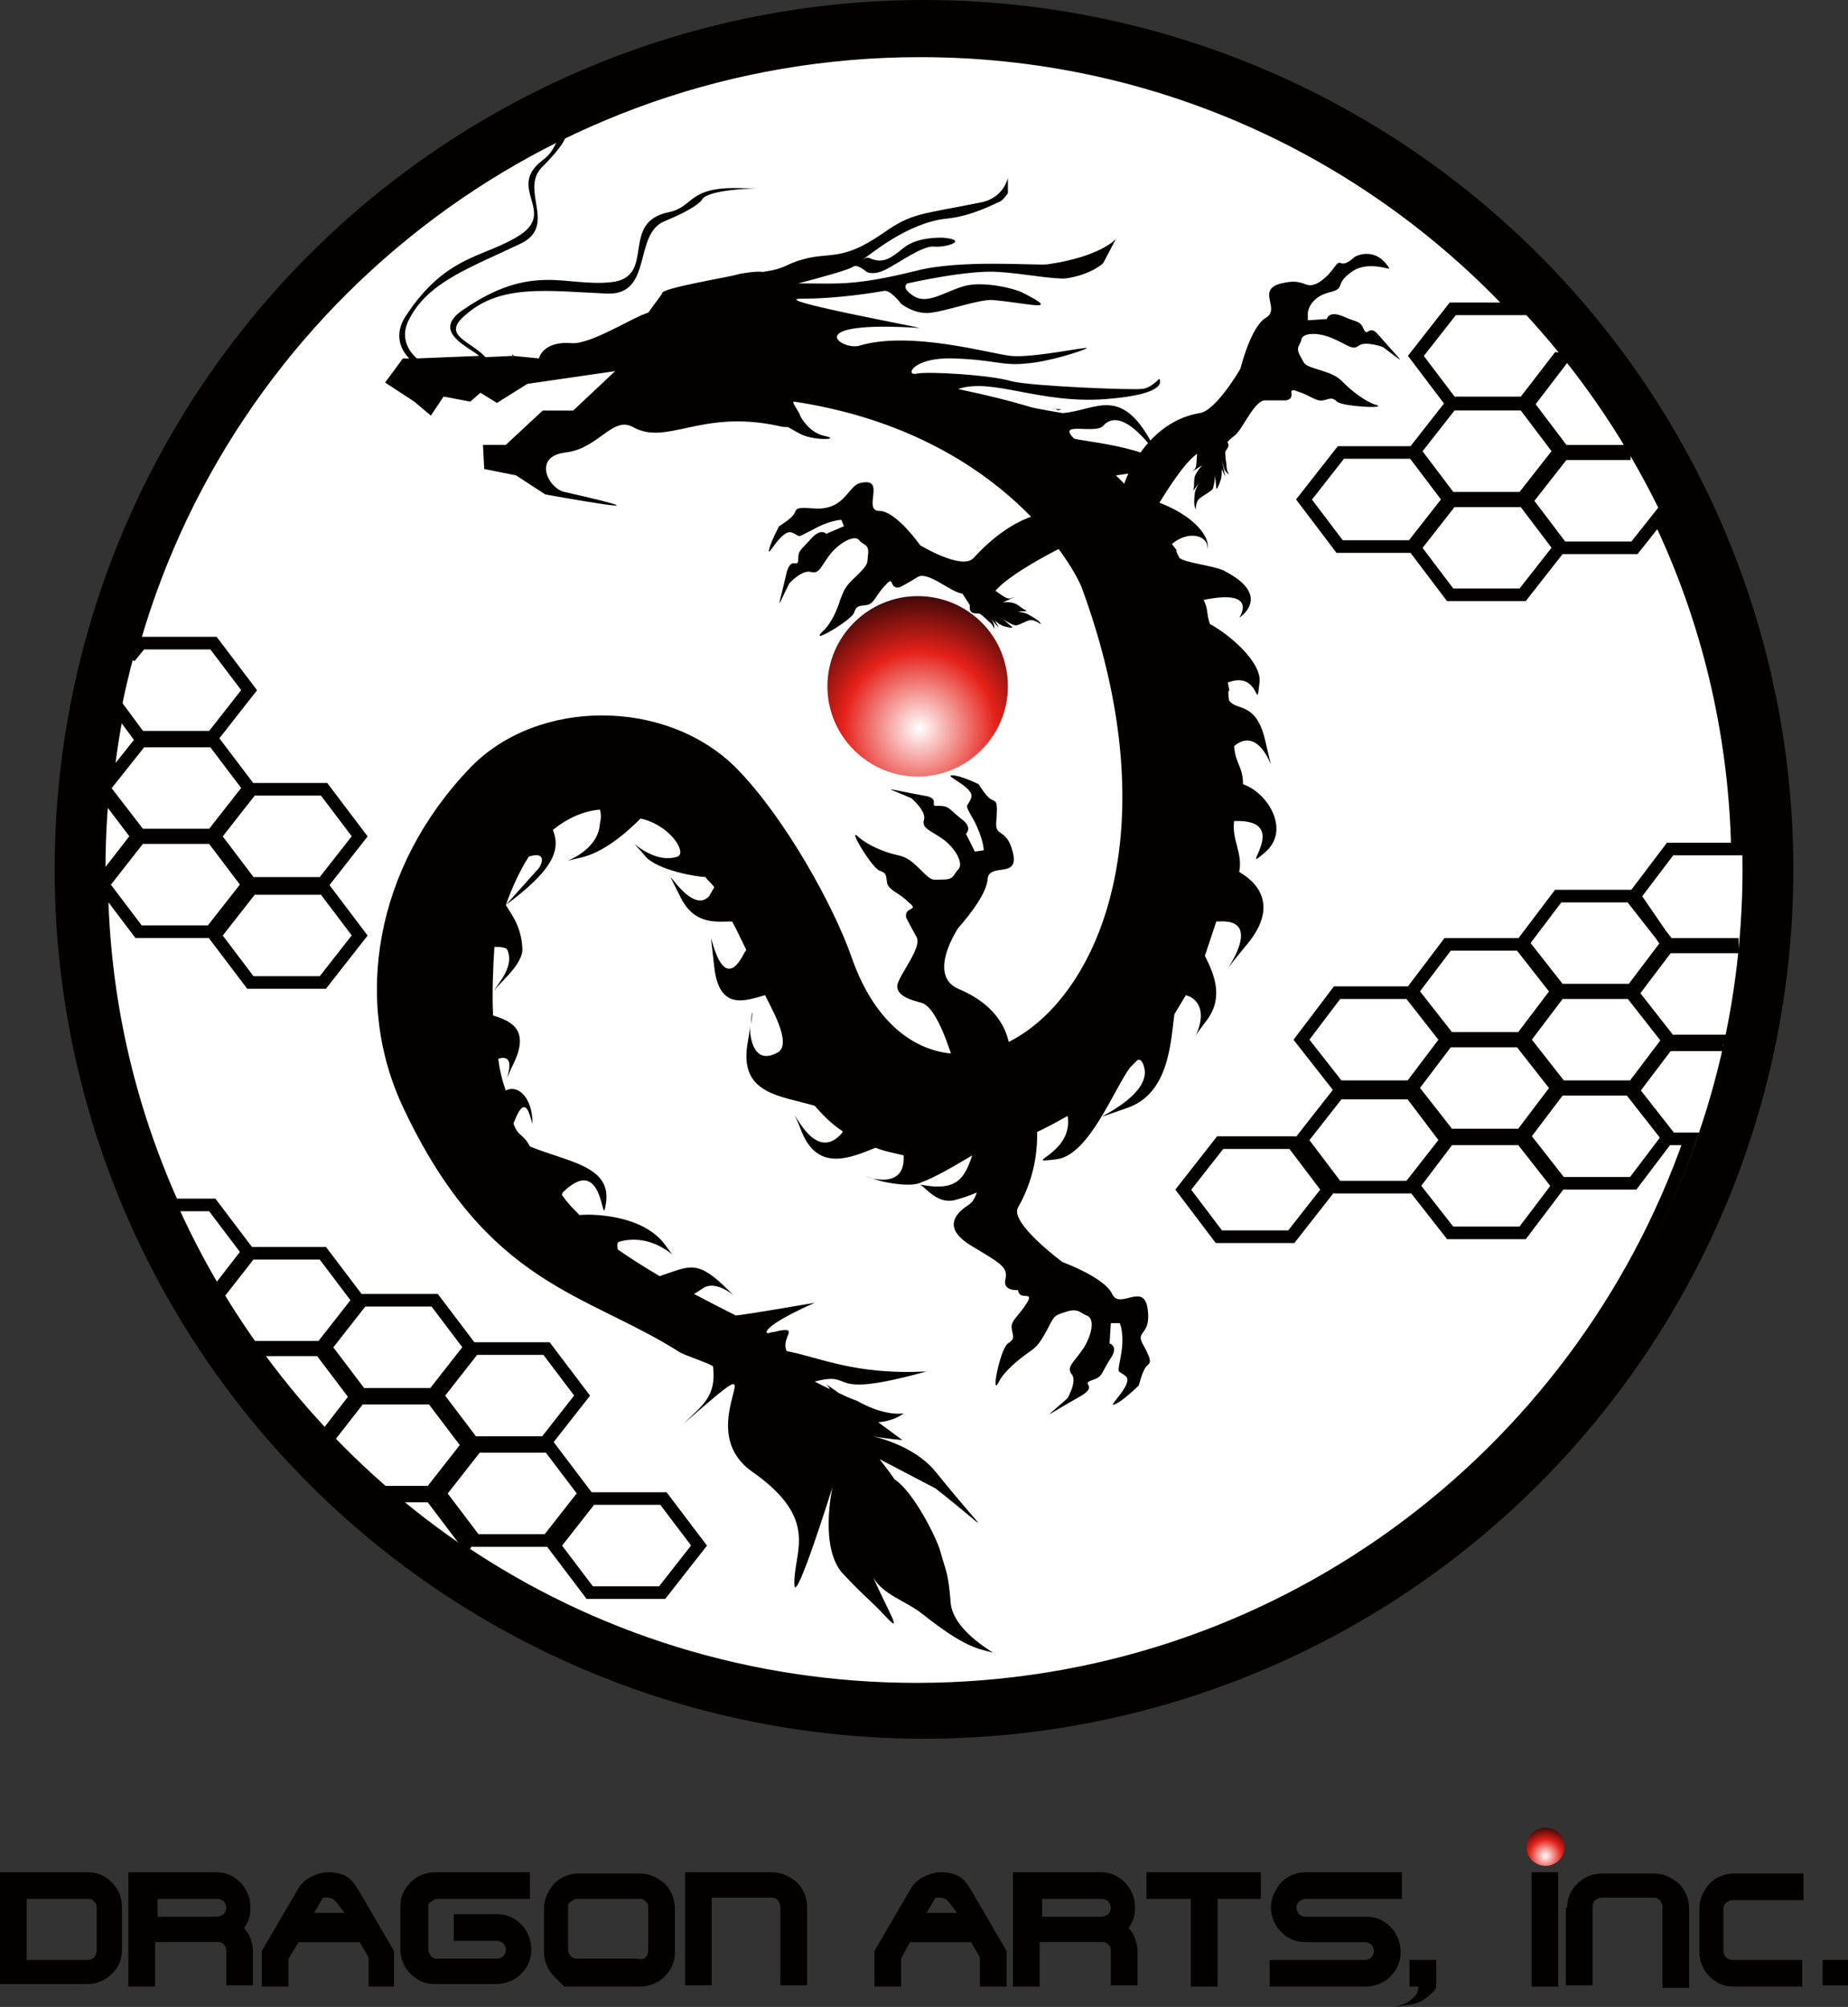 <?xml version="1.0" encoding="utf-8"?>
<!-- Generator: Adobe Illustrator 19.1.0, SVG Export Plug-In . SVG Version: 6.00 Build 0)  -->
<svg version="1.1" id="レイヤー_1" xmlns="http://www.w3.org/2000/svg" xmlns:xlink="http://www.w3.org/1999/xlink" x="0px"
	 y="0px" width="145.4px" height="157.9px" viewBox="0 0 145.4 157.9" style="enable-background:new 0 0 145.4 157.9;"
	 xml:space="preserve">
<rect x="0" y="0" width="145.4" height="157.9" fill="#333333" stroke="none"/>
<style type="text/css">
	.st0{fill:#040000;}
	.st1{fill:#FFFFFF;}
	.st2{fill:#FFFFFF;stroke:#040000;stroke-width:0.992;}
	.st3{fill:url(#SVGID_1_);}
	.st4{fill:url(#SVGID_2_);}
</style>
<g>
	<g>
		<circle class="st0" cx="72.7" cy="68.4" r="68.4"/>
		<circle class="st1" cx="72.7" cy="68.4" r="64.4"/>
		<path class="st2" d="M128.6,70.5l2.8-3.7l5.3,0c-0.2-9.3-2.4-18.2-6.2-26.1l-1.9,2.4l-5.7,0l-2.8-3.7l2.9-3.7l4.8,0
			c0-0.1-0.1-0.2-0.1-0.2l-4.7,0l-2.8-3.7l2.6-3.4c-0.1-0.1-0.1-0.2-0.2-0.2l-2.7,3.5l-5.7,0l-2.8-3.7l2.9-3.7l4.9,0
			C107.4,11.7,90.8,4,72.4,4C42.6,4,17.5,24.2,10.2,51.7l0.9-1.1l5.7,0l2.8,3.7L16.7,58L11,58l-1.7-2.3c-0.4,2-0.7,4-0.9,6l2.7-3.4
			l5.7,0l2.8,3.7l-2.9,3.7l-5.7,0l-2.7-3.5c0,0.1,0,0.2,0,0.3l2.5,3.3L8,69.4c0.1,9.1,2.1,17.6,5.6,25.4l3.1,0l2.8,3.7l-2.4,3.1
			c0,0.1,0.1,0.1,0.1,0.2l2.5-3.2l5.7,0l2.8,3.7l-2.9,3.7h-5.4c0,0.1,0.1,0.1,0.1,0.2l5.2,0l2.8,3.7l-2.4,3.1
			c0.1,0.1,0.1,0.1,0.2,0.2l2.5-3.2l5.7,0l2.8,3.7l-2.9,3.7l-3.6,0c0.1,0.1,0.2,0.2,0.3,0.3l3.3,0l2.8,3.7l-0.4,0.6
			c10.2,6.9,22.6,10.9,35.8,10.9c28.2,0,52.1-18.1,60.9-43.3l-1.7,0l-2.9-3.7l2.8-3.7l3.9,0c0-0.1,0-0.2,0.1-0.3l-3.9,0l-2.9-3.7
			l2.8-3.7l5.1,0c0-0.1,0-0.1,0-0.2l-5.1,0L128.6,70.5z M19.8,62.1l5.7,0l2.8,3.7l-2.9,3.7l-5.7,0l-2.8-3.7L19.8,62.1z M16.6,73.3
			l-5.7,0l-2.8-3.7l2.9-3.7l5.7,0l2.8,3.7L16.6,73.3z M25.4,77.3l-5.7,0l-2.8-3.7l2.9-3.7l5.7,0l2.8,3.7L25.4,77.3z M34.1,109.7
			l-5.7,0l-2.8-3.7l2.9-3.7l5.7,0L37,106L34.1,109.7z M34.4,109.8l2.9-3.7l5.7,0l2.8,3.7l-2.9,3.7h-5.7L34.4,109.8z M37.4,121.2
			l-2.8-3.7l2.9-3.7l5.7,0l2.8,3.7l-2.9,3.7L37.4,121.2z M52.1,125.3l-5.7,0l-2.8-3.7l2.9-3.7h5.7l2.8,3.7L52.1,125.3z M122.7,43.1
			l-2.9,3.7l-5.7,0l-2.8-3.7l2.9-3.7l5.7,0L122.7,43.1z M114,81.7l-2.9-3.7l2.8-3.7l5.7,0l2.9,3.7l-2.8,3.7L114,81.7z M122.5,85.6
			l-2.8,3.7l-5.7,0l-2.9-3.7l2.8-3.7l5.7,0L122.5,85.6z M114.2,31.8l5.7,0l2.8,3.7l-2.9,3.7l-5.7,0l-2.8-3.7L114.2,31.8z
			 M105.5,35.6h5.7l2.8,3.7l-2.9,3.7l-5.7,0l-2.8-3.7L105.5,35.6z M105.2,78.1l5.7,0l2.9,3.7l-2.8,3.7h-5.7l-2.9-3.7L105.2,78.1z
			 M101.6,97.3l-5.7,0l-2.8-3.7l2.9-3.7h5.7l2.8,3.7L101.6,97.3z M105.2,93.4l-2.8-3.7l2.9-3.7l5.7,0l2.8,3.7l-2.9,3.7L105.2,93.4z
			 M119.8,97l-5.7,0l-2.9-3.7l2.8-3.7l5.7,0l2.9,3.7L119.8,97z M131.3,89.4l-2.8,3.7l-5.7,0l-2.9-3.7l2.8-3.7l5.7,0L131.3,89.4z
			 M131.3,81.8l-2.8,3.7l-5.7,0l-2.9-3.7l2.8-3.7l5.7,0L131.3,81.8z M128.4,77.9h-5.7l-2.9-3.7l2.8-3.7l5.7,0l2.9,3.7L128.4,77.9z"
			/>
		<path class="st1" d="M83.6,70.8C83.5,70.7,83.5,70.7,83.6,70.8C83.5,70.7,83.5,70.7,83.6,70.8z"/>
		<g>
			<g>
				<path class="st0" d="M84.4,40.6c1.9,0.7-2.3-2.7-7.8,3.3c-0.9,1-4.2-1-4.2-1s-1.9-2.7-3.2-2.7c-1.4,0,0.6-2.7-1.5-2.2
					c-1,0.2-1.2,2.2-3.7,2c-1.4-0.1-1.3,0-1.5,0.4c-0.2,0.4-1.2,1-1.2,1s-0.7,1.3-0.8,1.9c-0.1,0.6,1-1.7,1.8-1.4
					c0.8,0.3,0.2,0.5,1.6-0.2c1.4-0.8,2.3-0.8,2.3-0.8l0.2,0.5l-1.4,0.6c0,0-0.4-0.5-1.2,0.4c-0.8,0.9-1,0.9-1,1.6
					c0,0.8-0.5-0.3-0.9,1c-0.7,3.1-0.9,3.1,0.2,0.9c0,0,1-1.1,1.7-0.9c0.7,0.2,0.8-0.5,1.6-1.5c0.9-1,1.9-1.4,2.2-1
					c0.3,0.4,0.8,0.3,0.7,1.1c-0.1,0.8,0.1,0.7-0.9,1.7c-1,0.9-1,1.2-1.3,1.9c-0.2,0.7-0.7,1.9-1.4,2.5c-1.1,1.1,2.3-0.9,2.5-1.5
					c0.2-0.6,0.4-0.5,1-0.6c0.6-0.1,0.7-0.8,1.5-1.6c0.7-0.8,0.2,0.4,1.1,0.2c0,0,0.6-0.3,1.4-0.8c0.8-0.5,2.6,1.2,3.5,1.3
					c0.9,0.1,2.1,0.9,2.3,0.3c0.6-1.7,7.1-4.7,7.1-4.7L84.4,40.6z"/>
				<path class="st0" d="M76.3,47.6c0,0.1,0,0.2,0,0.3c0.1,0.5,0.6,0.3,0.8,0.4c0.2,0.1,0.7,0.6,0.7,0.6c0.4,0.3,0.4,0.6,0.4,0.6
					s0.1-0.3-0.1-0.6c-0.2-0.3-0.4-0.6-0.5-0.6h0l1,1.1c-0.6-1.1-0.3-0.3,0.5-0.1c0.8,0.2,0.5,0,0.5,0l-0.7-0.6c0,0,0,0,0,0
					c0.3,0.2,0.8,0.5,1,0.5c0.3,0,0.7-0.3,1.1-0.4c0.4-0.1,1,0.4,0.9,0.3c-0.1-0.2-0.2-0.3-0.9-0.7c-0.3-0.2-0.6-0.2-0.9-0.3
					c0.4,0,0.8,0,0.6-0.1c-0.3-0.1-0.4-0.3-0.8-0.5c-0.5-0.2-1-0.1-1-0.1s1.1-0.5,0.8-0.4c-0.4,0.2-0.5,0.1-1.5-0.6
					c-1-0.6-0.5-0.2-1,0c-0.4,0.1-0.2,0.2-0.9,0.4c-0.3-0.2-0.6-0.4-0.9-0.6"/>
			</g>
			<g>
				<path class="st0" d="M88.6,39.5c-1.3,1.5,0.3-6.1,5.8-7c1.3-0.2,3.2-3.5,3.2-3.5s0.8-3.3,2-4c1.2-0.7-0.8-2.2,1.2-2.7
					c2-0.5,1.8,0.6,3-0.1c1.2-0.8,1.3-1.7,1.7-1.5c0.4,0.2,1.1-0.5,1.1-0.5s1.6-0.9,2.7,0.9c0.1,0.2-1.8-0.7-3.1,0.4
					c-1.2,0.9-0.3,1.2-1.6,1.5c-1.6,0.4-1.7,1.6-1.7,1.6l0,0.6l1.5-0.1c0,0,0.1-0.7,1.3-0.2c1.1,0.5,1.3,0.3,1.6,1
					c0.3,0.7,0.4-0.5,1.2,0.5c2.1,2.4,2.2,2.3,0.3,0.9c0,0-1.4-0.5-1.9-0.1c-0.5,0.4-0.9-0.1-2.1-0.6c-1.2-0.5-2.3-0.4-2.4,0.1
					c-0.1,0.5-0.5,0.6-0.1,1.3c0.4,0.7,0.2,0.7,1.5,1.1c1.3,0.4,1.5,0.6,2,1.1c0.5,0.5,1.5,1.3,2.3,1.6c1.5,0.4-2.5,0.2-2.9-0.2
					c-0.4-0.4-0.6-0.2-1.1-0.1c-0.6,0.1-1-0.4-2-0.7c-1-0.4,0,0.5-0.9,0.7c0,0-0.7,0-1.6,0c-0.9-0.1-1.8,2.3-2.5,2.8
					c-0.7,0.5-1.5,1.8-2,1.3c-1.3-1.3-5.6,7-5.6,7L88.6,39.5z"/>
				<path class="st0" d="M95.7,33.1c0,0.4,0,0.8,0,1.1c-0.6,0.5-0.5,0.2-0.9,0.5c-0.4,0.3-0.5-0.4-0.6,0.8c-0.1,1.2,0,1.3-0.4,1.6
					c-0.3,0.2,0.8-0.5,0.8-0.5s-0.4,0.4-0.6,0.9c-0.1,0.5,0,0.7-0.1,1c-0.1,0.2,0.2-0.1,0.4-0.5c-0.1,0.3-0.3,0.6-0.3,0.9
					c-0.1,0.8,0,1,0.1,1.2c0,0.2-0.1-0.6,0.3-0.9c0.4-0.3,0.8-0.5,1-0.7c0.1-0.2,0.2-0.8,0.2-1.1c0,0,0,0,0,0l0.1,1
					c0,0,0,0.3,0.3-0.5c0.3-0.8-0.1-1.5,0.4-0.4l-0.3-1.5c0,0,0,0,0,0c0,0.1,0.1,0.4,0.2,0.8c0.1,0.4,0.4,0.5,0.4,0.5
					s-0.2-0.2-0.2-0.7c0,0-0.1-0.7-0.1-1c0-0.2,0.5-0.5,0.1-0.9c-0.1-0.1-0.1-0.1-0.2-0.2"/>
			</g>
			<path class="st0" d="M82,86.8c-1.6-1.5,1.1,2.9-1.9,8.2c-0.7,1.2,3.5,4.3,3.5,4.3s3.3,1.2,3.9,2.5c0.6,1.3,2.5-1,2.8,1.2
				c0.3,2.2-1.1,1.6-0.3,2.9c0.7,1.3,0.5,1.3,0.2,1.6c-0.3,0.3-0.6,1.5-0.6,1.5s-1.2,1.2-1.9,1.5c-0.7,0.3,1.5-1.6,0.9-2.2
				c-0.7-0.6-0.7,0-0.4-1.7c0.3-1.7-0.1-2.5-0.1-2.5l-0.7,0l-0.1,1.6c0,0,0.8,0.2,0,1.3c-0.7,1.1-0.5,1.3-1.4,1.6
				c-0.9,0.3,0.5,0.4-0.8,1.2c-3.2,1.8-3.1,2-1.1,0.2c0,0,0.8-1.4,0.3-1.9c-0.4-0.6,0.2-0.9,1-2.1c0.7-1.2,0.8-2.3,0.2-2.5
				c-0.5-0.2-0.7-0.6-1.6-0.3c-0.9,0.3-0.9,0.2-1.5,1.4c-0.7,1.3-0.9,1.4-1.6,1.9c-0.7,0.5-1.8,1.4-2.2,2.2c-0.7,1.4,0.1-2.6,0.7-3
				c0.6-0.4,0.4-0.5,0.3-1.2c-0.1-0.6,0.6-1,1.2-2c0.6-1-0.6-0.1-0.7-1c0,0-1.2,0.1-1-0.8c0.2-1-0.2-1.2-2.7-2.7
				c-0.8-0.5-2.5-1.7-0.2-3.2c1.8-1.1,0.3-7.8,0.3-7.8L82,86.8z"/>
			<path class="st0" d="M79.2,85c-0.8,2,2.9-4.4-3.8-7.2c-2.5-1.1,0-4.8,0-4.8s2.2-2.4,2.3-3.8c0.1-1.4,2.5,0,2-2.1
				c-0.5-2.1-1.5-1.1-1.3-2.6c0.1-1.5,0-1.4-0.4-1.6c-0.4-0.2-1-1.2-1-1.2s-1.4-0.7-2.1-0.7c-0.7,0,1.9,1,1.5,1.8
				c-0.3,0.8-0.6,0.3,0.2,1.7c0.8,1.5,0.8,2.4,0.8,2.4L76.7,67l-0.7-1.4c0,0,0.6-0.5-0.4-1.2c-1-0.8-0.9-1-1.8-1
				c-0.8,0.1,0.3-0.6-1.1-0.8c-3.3-0.6-3.3-0.8-1,0.2c0,0,1.2,1,1,1.7c-0.2,0.7,0.5,0.8,1.6,1.6c1,0.8,1.5,1.9,1.1,2.3
				c-0.4,0.4-0.3,0.8-1.2,0.8c-0.9,0-0.8,0.2-1.8-0.8c-1-1-1.3-1-2.1-1.2c-0.8-0.2-2-0.7-2.7-1.3c-1.1-1.1,1,2.4,1.6,2.6
				c0.6,0.2,0.5,0.4,0.6,1c0.2,0.6,0.9,0.7,1.7,1.5c0.9,0.7-0.4,0.3-0.2,1.2c0,0,0.3,0.6,0.8,1.5c0.5,0.8-1.3,2.9-1.5,3.8
				c-0.1,0.9,1.2,1.2,1.9,1.4c1.9,0.5,3.6,8.8,3.6,8.8L79.2,85z"/>
			<g>
				<path class="st0" d="M44.7,67.7C44.5,67.7,44.6,67.7,44.7,67.7L44.7,67.7z"/>
				<path class="st0" d="M62.5,87.7C62.4,87.5,62.4,87.5,62.5,87.7L62.5,87.7z"/>
				<path class="st0" d="M94.1,81.6C94,81.8,94,81.8,94.1,81.6L94.1,81.6z"/>
				<path class="st0" d="M39.9,84.7C39.8,84.8,39.8,84.8,39.9,84.7L39.9,84.7z"/>
				<path class="st0" d="M68.3,92.6C68.1,92.5,68.2,92.6,68.3,92.6L68.3,92.6z"/>
				<path class="st0" d="M59.1,80.6C59.3,79.1,59.1,79.6,59.1,80.6L59.1,80.6z"/>
				<path class="st0" d="M72.3,93.2c0,0,0.1,0,0.1,0C72.4,93.2,72.3,93.2,72.3,93.2C72.3,93.2,72.3,93.2,72.3,93.2z"/>
				<path class="st0" d="M65.1,108.8L65.1,108.8C65.1,108.8,65.1,108.8,65.1,108.8C65.1,108.8,65.1,108.8,65.1,108.8z"/>
				<path class="st0" d="M99.6,67c1.9-1.7,0.2-4.6-1.8-5.3c0-1.4-0.6-1.6-0.7-3c2.5-2.1,3.5,4.2,2.5-0.2c-0.7-3.4-2.3-2.5-2.9-3.4
					c-0.2-1.4,0.2-0.1-0.1-1.4c2.6-1,2.2,2.6,2.5,0c0.2-1.6-2.4-3.8-3.9-4.6c-0.3-0.8-0.1-1.1-0.5-1.9c4.4-0.9,2.8,1.4,2.8,1.4
					s2.7-1.7-1.2-3.7c-0.8-0.4-3-0.6-3.5-1c-0.6-1.1,0.2-0.1-0.6-1.1c1.3-1.1,2.9-0.7,2.8,0.4c0.3-1.2-1.8-3.4-5.7-4.2c0,0,0,0,0,0
					c-0.5-0.6-1-1.1-1.5-1.6c3.4-0.5,4-0.4,3.9,0c0.6-2.1-6.9-2.7-7.2-2.9c-1.4-1.4,1.7-0.3,2.3-1c1.8-2,4.9,3.5,4.1,1.9
					c-2.6-5.3-4.6-3.1-7.3-2.9c0,0-2.4-0.4-2.6-0.5c-3-0.9-5.8-1.4-5.6-1.4c2.7-0.9,6.4,1.2,11.6,0.8c5.2-0.4,4.2-1.6,4.2-1.6
					s-0.7,0.8-1.4,0.8c-0.6,0.1-8.5-0.2-10.2-0.6c-1.6-0.5-6.6-0.8-7.5-0.6c-0.9,0.2-0.3-1.3,2.9-1.2c3.2,0.1,3.9,0.6,5.7,0.4
					c1.7-0.1,4.5-1,4.8-1.2c0.3-0.2-4.3,0.8-6,0.6c-1.7-0.2-7.9-2-11.9-0.8c-1.4,0.4-4.8-2,4.7-1.4c0.9,0.1-12.2-2.3-9.2-2.3
					c2.9,0,5.8-0.5,6.4-0.6c0.5-0.2,1.4,1,1.4,1s1.1,0.9,2.4,0.7c1.4-0.2,3.6-1,4.7-1c2.7,0.2,5.8,1.1,2.4-0.6
					c-0.6-0.3-3-0.9-4.5-0.5c-1.5,0.4-2.9,1.5-4,0.8c-1.1-0.7-0.5-1-0.5-1s4.8-1.1,7.2-0.9c1.8,0.1,4.3,0.6,5.3,0.5
					c2-0.3,2.9-1.2,2.9-1.2l1-1.9c0,0-1.2,1.4-5.4,2c-1,0.1-6.8-0.4-10.3,0.5c-4.8,1.2-6.3,1-8.6,1c-0.2,0-0.4,0-0.7,0
					c2.3-0.6,4-1.1,4.3-1.3c0.3-0.3,1.1,0.4,1.1,0.4s0.5,0.3,1.5-0.2c1-0.5,2.9-1.9,3.8-1.8c0.9,0.1,2.8-0.5,0.7-0.7
					c-0.6,0-2.1,0-3.1,0.8c-1,0.8-1.6,1.3-2.7,0.8c-0.3-0.1-0.4,0.1-0.5,0.1c0.5-0.3,3.5-2.9,6.6-3.2c2-0.2,3.8-1.2,4.1-1.3
					c0.3-0.1,0.7-0.7,0.7-0.7l0-1.2c0,0-0.3,1.5-2,1.9c-4.9,1-5.5,0.8-7.9,2.5c-3.2,2.2-4.1,1.4-6.2,2c-1.5,0.4-1.2,0.7-3.2,1
					c-0.3-0.1-1.7,0.1-2,0.2c-0.6,0.2-6.2,1.1-5.9,1.5c0,0-1.1,1.5-1.1,1.5c-1.1,0.3-4.5,2.5-6,2.4c-2.3-0.2-2.6,1.2-2.6,1.2
					L40.4,28c0,0-0.1,0-0.1-0.1c0,0,0.1,0,0.1,0.1l-2.2,0.1c-1.2-1.3-3.5-1.7-1.6-3.3c2.8-2.5,6.5-1.9,11.2-1.7
					c3.6,0.1,2-4.7,4.5-5.7c2.9-1.2,3-1.8,3-1.8c1.1-1,6.9-0.7,2.8-0.8c-4-0.1-3.5,1.5-5.5,1.9c-3.9,0.8-0.9,5.1-4.5,5.5
					c-3.6,0.4-6.2-1.6-11.7,2.2c-2.5,1.7,0.5,2.9,1.3,3.6l-4.9,0.2c-0.8-0.7-1.3-1.8-0.6-3.1c1.5-2.9,4.7-4,8.7-5.9
					c3-1.4,0-4.2,1.7-6c2-2,1.9-2.5,1.9-2.5c0.6-1.2,5.4-3.4,2.1-1.8c-3.4,1.6-2.4,2.6-3.9,3.7c-2.9,2.2,1.1,4-1.8,5.9
					c-2.8,1.8-5.8,1.5-9,6.4c-0.9,1.4-0.4,2.6,0.3,3.3l-0.5,0l-1.4,1.9l2.3,1.5l1.3,1.1l1-1.5l2.1,0.4l0.8-0.7l1.3,0.8l2.4-1.5
					l6.9-1l-3.3,3.1h-2.4l-2.9,2.7l-1.8,0l0.1,1.9l2.5,0.5l2.3,1.5c0,0,11.6,2.1,1.5-0.2c-1.3-0.3-2.5-2.8,0.1-3.1
					c2.6-0.3,3.7-2.9,5.3-2c2.7,1.5,5.3-1.4,11.4-0.1c0.3,0.1,0.6,0.1,0.8,0.1c0.2,0.1,0.5,0.3,0.9,0.5c1,0.6,3.4,0.5,2,0.2
					c-1-0.2-1.6-1-1.9-1.5c-0.2-0.6-0.8-1.2-0.5-1.2c15.8,2.4,21.8,12.6,22.6,14.6C96.8,78,73.2,93.2,67,75.3
					c-1.4-4-5.2-10.9-9-14.8c-5.5-5.6-15.7-5.6-21-0.1c-7.5,7.8-9.3,18.4-5.2,26.9c6.6,13.9,14.3,14.4,21.7,19.1
					c0.3,0.2,2.4,0.9,2.6,1.1c0.3,2.4-0.9,3.1-2.3,4.5c8.4-7.3,0.1,0.1,5.4,3.8c5.4,3.8,3.2,6.3,3.3,8.9c0.1,1.6,3-7.7,3-7.7
					s-1.1,4.9,0.9,6.9c2,2.1,2,1.9,3.3,3.3c1.4,1.5,0.2-0.4-1-3.1c0.8,1.4,2.5,1.8,3.9,2.9c3.4,2.7,4.4,2.7,5.4,3
					c0.8,0.3-3-1.5-3.2-3.9c-0.2-2.5-0.4-2.5-0.8-4c-0.3-1.1-2.1-4.7-3.6-5.7c-0.1-0.1-0.1-0.2-1.2-1.6l4.4,2.3
					c4.6,3.6,4.3,4,0.1-1.2c-1.4-1.8-3.8-2.6-5-2.9c0.5,0.1,1.2,0.2,2.3,0.3l-1.9-1.4c1.3-0.1,2-0.7,2-0.7s-1.4,0.3-3.7-1
					c0,0-0.6-0.2-1.4-0.6l-1-0.7c0.1,0.1,0.2,0.2,0.3,0.4c-0.4-0.2-0.8-0.4-1.2-0.6c3.4-0.9,0.5,1.5,8.8-0.8
					c-5.6,0.3-8.4-1.1-11-1.6c-0.5-1,1-1.9-0.6-1.6c-0.3,0.1-0.6,0.1-0.9,0.2c-0.3-0.1,0.1-0.8,3.7-2.4c-7.6,1.3-5.8,0.9-6.2,1
					c-1.2-0.6-1.6-0.8-3.3-1.7c0.2-0.1,0.5-0.3,0.8-0.5c0.7-0.4,1.7,0.1,2.3,0.6c-0.1-0.1-0.2-0.2-0.4-0.4c-2.4-2.4-3-1.9-5.1-1.2
					c-0.1,0-0.2,0.1-0.3,0.1c-1.2-0.7-2.3-1.4-3.3-2.1c0-0.2-0.1-0.5,0.1-0.6c2.1-0.6,3.7,0.6,4.2,1c-0.1-0.1-0.3-0.4-0.6-0.8
					c-1.8-2.4-5.9-2.4-6.7-2.3c-0.6-0.6-0.9-0.9-1.4-1.6c0.2-0.3-0.2,0.1,0.2-0.3c3.3-3.1,2.9,3.7,3.3,0.8c0.3-2.8-3.1-3.1-6-4.3
					c-0.6-1.1-0.9-0.7-1.3-1.8c1-2.7,1.3-0.4,1.5,0c0-2.1-1.2-3.1-2.1-2.6c-0.3-0.8-0.5-1.7-0.6-2.5c1.3-0.4,0.8,1.1,0.7,1.5
					c0.1-0.2,0.2-0.5,0.5-1.1c1.2-2.5,0.1-3.3-1.6-3.8c-0.1-1.5,0-4,0.1-5.4c0.2,0,0.9,0,1,0.2c0.7,1.5-1.1,3-1,3.3
					c-0.1-0.3,2.3-2,2.2-3.4c-0.1-1.8-0.9-2.7-1.3-3.4c3.5-2.6,4.4-4.2,3.7-5.9c1.1-0.9,2.4-1.5,3.7-1.6c0.1,0.3,0.1,0.7,0,1.1
					c-0.1,1.8-2,2.7-2.5,2.9c0.1,0,0.4-0.1,0.9-0.2c1.9-0.4,3.7-2,4.8-3.1c2.3,0.5,3.7,2.7,2.9,3c-1.5,0.5-3-0.7-3.4-1
					c0.1,0.1,0.4,0.4,0.9,1c1,1.1,4.1,1.6,4.7,1.6c0.2,0.3,0.4,0.4,0.7,0.8c0,0-0.4,0.7-0.4,0.7c-1.6,1.8-4.4-4.2-2.2,0.2
					c1.1,2.1,2.8,1.8,4,1.8c0.4,0.7,0.7,1.4,1.1,2.2c0,0.1,0,0.1-0.1,0.2c-2.3,4.7-3.1-5.2-2.4,1.2c0.4,3.5,2.5,2.6,4,2.2
					c0.3,0.7,2.2,3.8,1,4.5c-1.8,1-2.2-0.9-2.2-2.1c0,0.4-0.1,0.9-0.2,1.5c-0.6,3.9,2.6,4,5.3,4.8c0.7,0.8,1.4,1.5,2.2,2
					c0,0.1-0.1,0.2-0.1,0.2c-1.8,2-3.3-0.9-3.7-1.5c0.1,0.2,0.3,0.6,0.6,1.4c1.3,3.1,3.8,2,5.8,1.2c0.7,0.3,1.4,0.4,2.2,0.6
					c0,0,0,0.1,0,0.1c0.1,2.4-2.3,1.8-2.8,1.6c0.1,0,0.3,0.1,0.6,0.2c0.5,0.2,2.5,0.6,3.4,0.3c0,0,0,0,0,0c1.4-0.5,3-1.5,4.2-2.2
					c-0.6,1.7-1.1,2.9-4.1,2.3c0.5,0.3,1.4,1.6,2.8,1.2c3.7-1,4.9-3,6.1-5.2c0.9-0.4,1.8-0.9,2.7-1.4c0.5,3.1-4,3.8-0.8,3.4
					c2.5-0.4,4.4-5.4,5.7-7.2c0.2-0.2,0.4-0.4,0.6-0.6c0.2-0.1,0.4,0.1,0.5,0.5c0.9,2.8-6.6,5.1-1.4,3.3c3.4-1.1,3.5-5.2,3.8-7.4
					c0.3-0.5,0.6-1,0.9-1.5c0.1,0,0.2,0.1,0.3,0.1c1.5,0.8,0.7,2.7,0.4,3.2c0.1-0.2,0.4-0.6,1-1.4c1.3-1.8,0.5-3.6-0.2-5
					c0.3-0.9,0.6-1.8,0.9-2.7c0.1,0,0.1,0,0.2,0c4.7-0.3-2.1,7,2.3,1.7c2.1-2.6,1.2-4.5-0.7-5.6c0.3-1.5-0.6-2.5-0.4-4
					C101.9,64.4,97.1,69.2,99.6,67z M83.1,32.2c-1.6-0.2-0.2,0,0.4,0C83.3,32.3,83.2,32.3,83.1,32.2z M39.1,82.8
					C39.1,82.7,39.1,82.7,39.1,82.8C39.2,82.6,39.2,82.7,39.1,82.8z M42.4,68.3l-2.6,2.9c0.5-1.4,1.1-2.7,1.8-3.8
					C42.8,67,42.8,67.7,42.4,68.3z"/>
				<path class="st0" d="M49.9,66.3C49.8,66.2,49.8,66.2,49.9,66.3L49.9,66.3z"/>
				<path class="st0" d="M91.7,37.3c-0.1,0.2-0.2,0.4-0.4,0.6C91.5,37.7,91.6,37.5,91.7,37.3z"/>
				<path class="st0" d="M91.7,37.2C91.7,37.3,91.7,37.3,91.7,37.2C91.7,37.3,91.7,37.3,91.7,37.2z"/>
			</g>
		</g>
		<radialGradient id="SVGID_1_" cx="72.332" cy="57.307" r="12.031" gradientUnits="userSpaceOnUse">
			<stop  offset="0" style="stop-color:#FFFFFF"/>
			<stop  offset="0.5" style="stop-color:#E6211A"/>
			<stop  offset="1" style="stop-color:#040000"/>
		</radialGradient>
		<path class="st3" d="M79.3,54c0,3.9-3.2,7.1-7.1,7.1c-3.9,0-7.1-3.2-7.1-7.1c0-3.9,3.2-7.1,7.1-7.1C76.1,46.9,79.3,50,79.3,54z"/>
	</g>
	<g>
		<radialGradient id="SVGID_2_" cx="121.594" cy="146.02" r="2.563" gradientUnits="userSpaceOnUse">
			<stop  offset="0" style="stop-color:#FFFFFF"/>
			<stop  offset="0.5" style="stop-color:#E6211A"/>
			<stop  offset="1" style="stop-color:#040000"/>
		</radialGradient>
		<circle class="st4" cx="121.6" cy="145.3" r="1.5"/>
		<g>
			<g>
				<path class="st0" d="M0,147.3h6.9c0.8,0,1.4,0.3,1.9,0.8c0.5,0.5,0.8,1.2,0.8,1.9c0,0.1,0,0.3,0,0.6c0,0.3,0,0.7,0,1.1
					c0,0.4,0,1,0,1.7c0,0.8-0.3,1.4-0.8,1.9c-0.5,0.5-1.2,0.8-1.9,0.8H0V147.3z M6.9,154.2c0.2,0,0.4-0.1,0.5-0.2
					c0.1-0.1,0.2-0.3,0.2-0.5v-3.5c0-0.2-0.1-0.3-0.2-0.4c-0.1-0.1-0.2-0.2-0.4-0.2c0,0,0,0-0.1,0c0,0,0,0-0.1,0H2.1v4.8H6.9z"/>
				<path class="st0" d="M10.3,147.3c0,0,0.4,0,1.1,0c0.7,0,1.5,0,2.3,0c0.7,0,1.4,0,2.1,0c0.6,0,1.1,0,1.2,0c0.8,0,1.4,0.3,1.9,0.8
					c0.5,0.5,0.8,1.2,0.8,1.9c0,0.3,0,0.6-0.1,0.9c-0.1,0.3-0.2,0.5-0.4,0.8c0.2,0.2,0.4,0.5,0.5,0.8c0.1,0.3,0.2,0.6,0.2,1v2.7
					h-2.1v-2.8c0-0.2-0.1-0.3-0.2-0.4c-0.1-0.1-0.2-0.2-0.4-0.2c0,0-0.3,0-0.8,0c-0.5,0-1.1,0-1.7,0c-0.6,0-1.4,0-2.5,0v3.5h-2.1
					V147.3C10.3,147.3,10.3,147.3,10.3,147.3z M12.4,149.4v1.4h4.7c0.2,0,0.3-0.1,0.5-0.2c0.1-0.1,0.2-0.3,0.2-0.5
					c0-0.2-0.1-0.4-0.2-0.5c-0.1-0.1-0.3-0.2-0.5-0.2H12.4z"/>
				<path class="st0" d="M22.7,154.1v2.2h-2.1v-2.8l2.8-4.8c0.2-0.4,0.6-0.8,1-1c0.4-0.2,0.9-0.4,1.4-0.4c0.5,0,1,0.1,1.4,0.3
					c0.4,0.2,0.7,0.6,1,1.1l2.8,4.8v2.8H29V154l-0.7-1.2h-4.8L22.7,154.1z M26.5,149.7c-0.1-0.1-0.2-0.2-0.3-0.3
					c-0.1,0-0.2-0.1-0.4-0.1c-0.1,0-0.2,0-0.3,0c-0.1,0-0.2,0.1-0.2,0.2c0,0,0,0,0,0c0,0,0,0,0,0l-0.6,1h2.4L26.5,149.7z"/>
				<path class="st0" d="M41.9,149.4h-7.5c0,0-0.1,0-0.1,0c-0.1,0-0.1,0.1-0.2,0.1c-0.1,0.1-0.2,0.1-0.3,0.2
					c-0.1,0.1-0.1,0.2-0.1,0.3v3.4c0,0.2,0.1,0.3,0.2,0.5c0.1,0.1,0.3,0.2,0.4,0.2c0,0,0,0,0,0c0,0,0,0,0,0h4.8
					c0.2,0,0.4-0.1,0.5-0.2c0.1-0.1,0.2-0.3,0.2-0.5c0-0.2-0.1-0.4-0.2-0.5c-0.1-0.1-0.3-0.2-0.5-0.2h-3.4v-2.1c1.1,0,2,0,2.6,0
					c0.1,0,0.3,0,0.4,0c0.1,0,0.3,0,0.4,0c0.8,0,1.4,0.3,1.9,0.8c0.5,0.5,0.8,1.2,0.8,2c0,0.8-0.3,1.4-0.8,1.9
					c-0.5,0.5-1.2,0.8-2,0.8h-4.8c-0.8,0-1.4-0.3-1.9-0.8c-0.5-0.5-0.8-1.2-0.8-1.9c0-0.7,0-1.3,0-1.7c0-0.4,0-0.8,0-1.1
					c0-0.3,0-0.5,0-0.6c0-0.8,0.3-1.4,0.8-1.9c0.5-0.5,1.2-0.8,1.9-0.8l7.5,0V149.4z"/>
				<path class="st0" d="M44.4,156.3c0,0-0.3-0.3-0.8-0.8c-0.5-0.5-0.8-1.2-0.8-1.9c0-0.7,0-1.3,0-1.7c0-0.4,0-0.8,0-1.1
					c0-0.3,0-0.5,0-0.6c0-0.8,0.3-1.4,0.8-2c0.5-0.5,1.2-0.8,1.9-0.8l4.8,0c0.8,0,1.4,0.3,2,0.8c0.5,0.5,0.8,1.2,0.8,2
					c0,0.1,0,0.3,0,0.6c0,0.3,0,0.7,0,1.1c0,0.4,0,1,0,1.7c0,0.8-0.3,1.4-0.8,1.9c-0.5,0.5-1.2,0.8-2,0.8h-4.8
					C44.7,156.3,44.4,156.3,44.4,156.3z M50.8,154c0.1-0.1,0.2-0.3,0.2-0.5v-3.5c0-0.2-0.1-0.3-0.2-0.4s-0.2-0.2-0.4-0.2
					c0,0,0,0-0.1,0c0,0,0,0-0.1,0h-4.8c0,0-0.1,0-0.1,0c-0.1,0-0.1,0.1-0.2,0.1c-0.1,0.1-0.2,0.1-0.3,0.2c-0.1,0.1-0.1,0.2-0.1,0.3
					v3.4c0,0.2,0.1,0.3,0.2,0.5c0.1,0.1,0.3,0.2,0.4,0.2c0,0,0,0,0,0c0,0,0,0,0,0h4.8C50.5,154.2,50.7,154.1,50.8,154z"/>
				<path class="st0" d="M53.8,147.3h6.9c0.8,0,1.4,0.3,2,0.8c0.5,0.5,0.8,1.2,0.8,1.9v6.2h-2.1v-6.2c0-0.2-0.1-0.3-0.2-0.5
					c-0.1-0.1-0.3-0.2-0.4-0.2c0,0,0,0,0,0c0,0,0,0,0,0h-4.8v6.9h-2.1V147.3z"/>
				<path class="st0" d="M70.9,154.1v2.2h-2.1v-2.8l2.8-4.8c0.2-0.4,0.6-0.8,1-1c0.4-0.2,0.9-0.4,1.4-0.4c0.5,0,1,0.1,1.4,0.3
					c0.4,0.2,0.7,0.6,1,1.1l2.8,4.8v2.8h-2.1V154l-0.7-1.2h-4.8L70.9,154.1z M74.7,149.7c-0.1-0.1-0.2-0.2-0.3-0.3
					c-0.1,0-0.2-0.1-0.4-0.1c-0.1,0-0.2,0-0.3,0c-0.1,0-0.2,0.1-0.2,0.2c0,0,0,0,0,0c0,0,0,0,0,0l-0.6,1h2.4L74.7,149.7z"/>
				<path class="st0" d="M79.9,147.3c0,0,0.4,0,1.1,0c0.7,0,1.5,0,2.3,0c0.7,0,1.4,0,2.1,0c0.6,0,1.1,0,1.2,0c0.8,0,1.4,0.3,1.9,0.8
					c0.5,0.5,0.8,1.2,0.8,1.9c0,0.3,0,0.6-0.1,0.9c-0.1,0.3-0.2,0.5-0.4,0.8c0.2,0.2,0.4,0.5,0.5,0.8c0.1,0.3,0.2,0.6,0.2,1v2.7
					h-2.1v-2.8c0-0.2-0.1-0.3-0.2-0.4c-0.1-0.1-0.2-0.2-0.4-0.2c0,0-0.3,0-0.8,0c-0.5,0-1.1,0-1.7,0c-0.6,0-1.4,0-2.5,0v3.5h-2.1
					V147.3C79.9,147.3,79.9,147.3,79.9,147.3z M82,149.4v1.4h4.7c0.2,0,0.3-0.1,0.5-0.2c0.1-0.1,0.2-0.3,0.2-0.5
					c0-0.2-0.1-0.4-0.2-0.5c-0.1-0.1-0.3-0.2-0.5-0.2H82z"/>
				<path class="st0" d="M90.2,149.4v-2.1h9v2.1h-3.4v6.9h-2.1v-6.9H90.2z"/>
				<path class="st0" d="M105.7,152.8c0,0-0.3,0-1,0c-0.4,0-0.7,0-1.1,0c-0.3,0-0.7,0-0.9,0c-0.8,0-1.4-0.3-1.9-0.8
					c-0.5-0.5-0.8-1.2-0.8-1.9c0-0.8,0.3-1.4,0.8-2c0.5-0.5,1.2-0.8,1.9-0.8l7.6,0v2.1h-7.6c-0.2,0-0.3,0.1-0.5,0.2
					c-0.1,0.1-0.2,0.3-0.2,0.5c0,0.2,0.1,0.3,0.2,0.5c0.1,0.1,0.3,0.2,0.5,0.2c1,0,1.8,0,2.4,0c0.5,0,1,0,1.5,0c0.5,0,0.8,0,0.9,0
					c0.8,0,1.4,0.3,1.9,0.8c0.5,0.5,0.8,1.2,0.8,2c0,0.8-0.3,1.4-0.8,1.9c-0.5,0.5-1.2,0.8-2,0.8h-7.5v-2.1h7.5
					c0.2,0,0.4-0.1,0.5-0.2c0.1-0.1,0.2-0.3,0.2-0.5c0-0.2-0.1-0.4-0.2-0.5c-0.1-0.1-0.3-0.2-0.5-0.2
					C106.3,152.8,105.7,152.8,105.7,152.8z"/>
				<path class="st0" d="M111.6,156.3h-0.7v-2.1h2.1v2.1c0,0,0.1,0.2-0.8,0.9c-0.8,0.6-1.5,0.5-2.4,0.7
					C109.6,157.9,111.6,157.6,111.6,156.3z"/>
				<path class="st0" d="M120.5,156.3v-9h2.1v9H120.5z"/>
				<path class="st0" d="M123.3,150.1c0-0.8,0.3-1.4,0.8-1.9c0.5-0.5,1.2-0.8,1.9-0.8l4.1,0c0.8,0,1.4,0.3,2,0.8
					c0.5,0.5,0.8,1.2,0.8,2v6.2h-2.1V150c0-0.2-0.1-0.3-0.2-0.5c-0.1-0.1-0.3-0.2-0.4-0.2c0,0,0,0,0,0c0,0,0,0,0,0H126
					c-0.2,0-0.3,0.1-0.5,0.2c-0.1,0.1-0.2,0.3-0.2,0.5v6.2h-2.1V150.1z"/>
				<path class="st0" d="M136.4,156.3c-0.8,0-1.4-0.3-1.9-0.8c-0.5-0.5-0.8-1.2-0.8-1.9c0-0.7,0-1.3,0-1.7c0-0.4,0-0.8,0-1.1
					c0-0.3,0-0.5,0-0.6c0-0.8,0.3-1.4,0.8-2c0.5-0.5,1.2-0.8,1.9-0.8l5.5,0v2.1h-5.5c0,0-0.1,0-0.1,0c0,0-0.1,0-0.1,0
					c-0.1,0-0.2,0.1-0.4,0.2c-0.1,0.1-0.2,0.3-0.2,0.4v3.4c0,0.2,0.1,0.4,0.2,0.5c0.1,0.1,0.3,0.2,0.5,0.2h5.5v2.1H136.4z"/>
			</g>
			<rect x="143.4" y="154.2" class="st0" width="2" height="2"/>
		</g>
	</g>
</g>
</svg>
